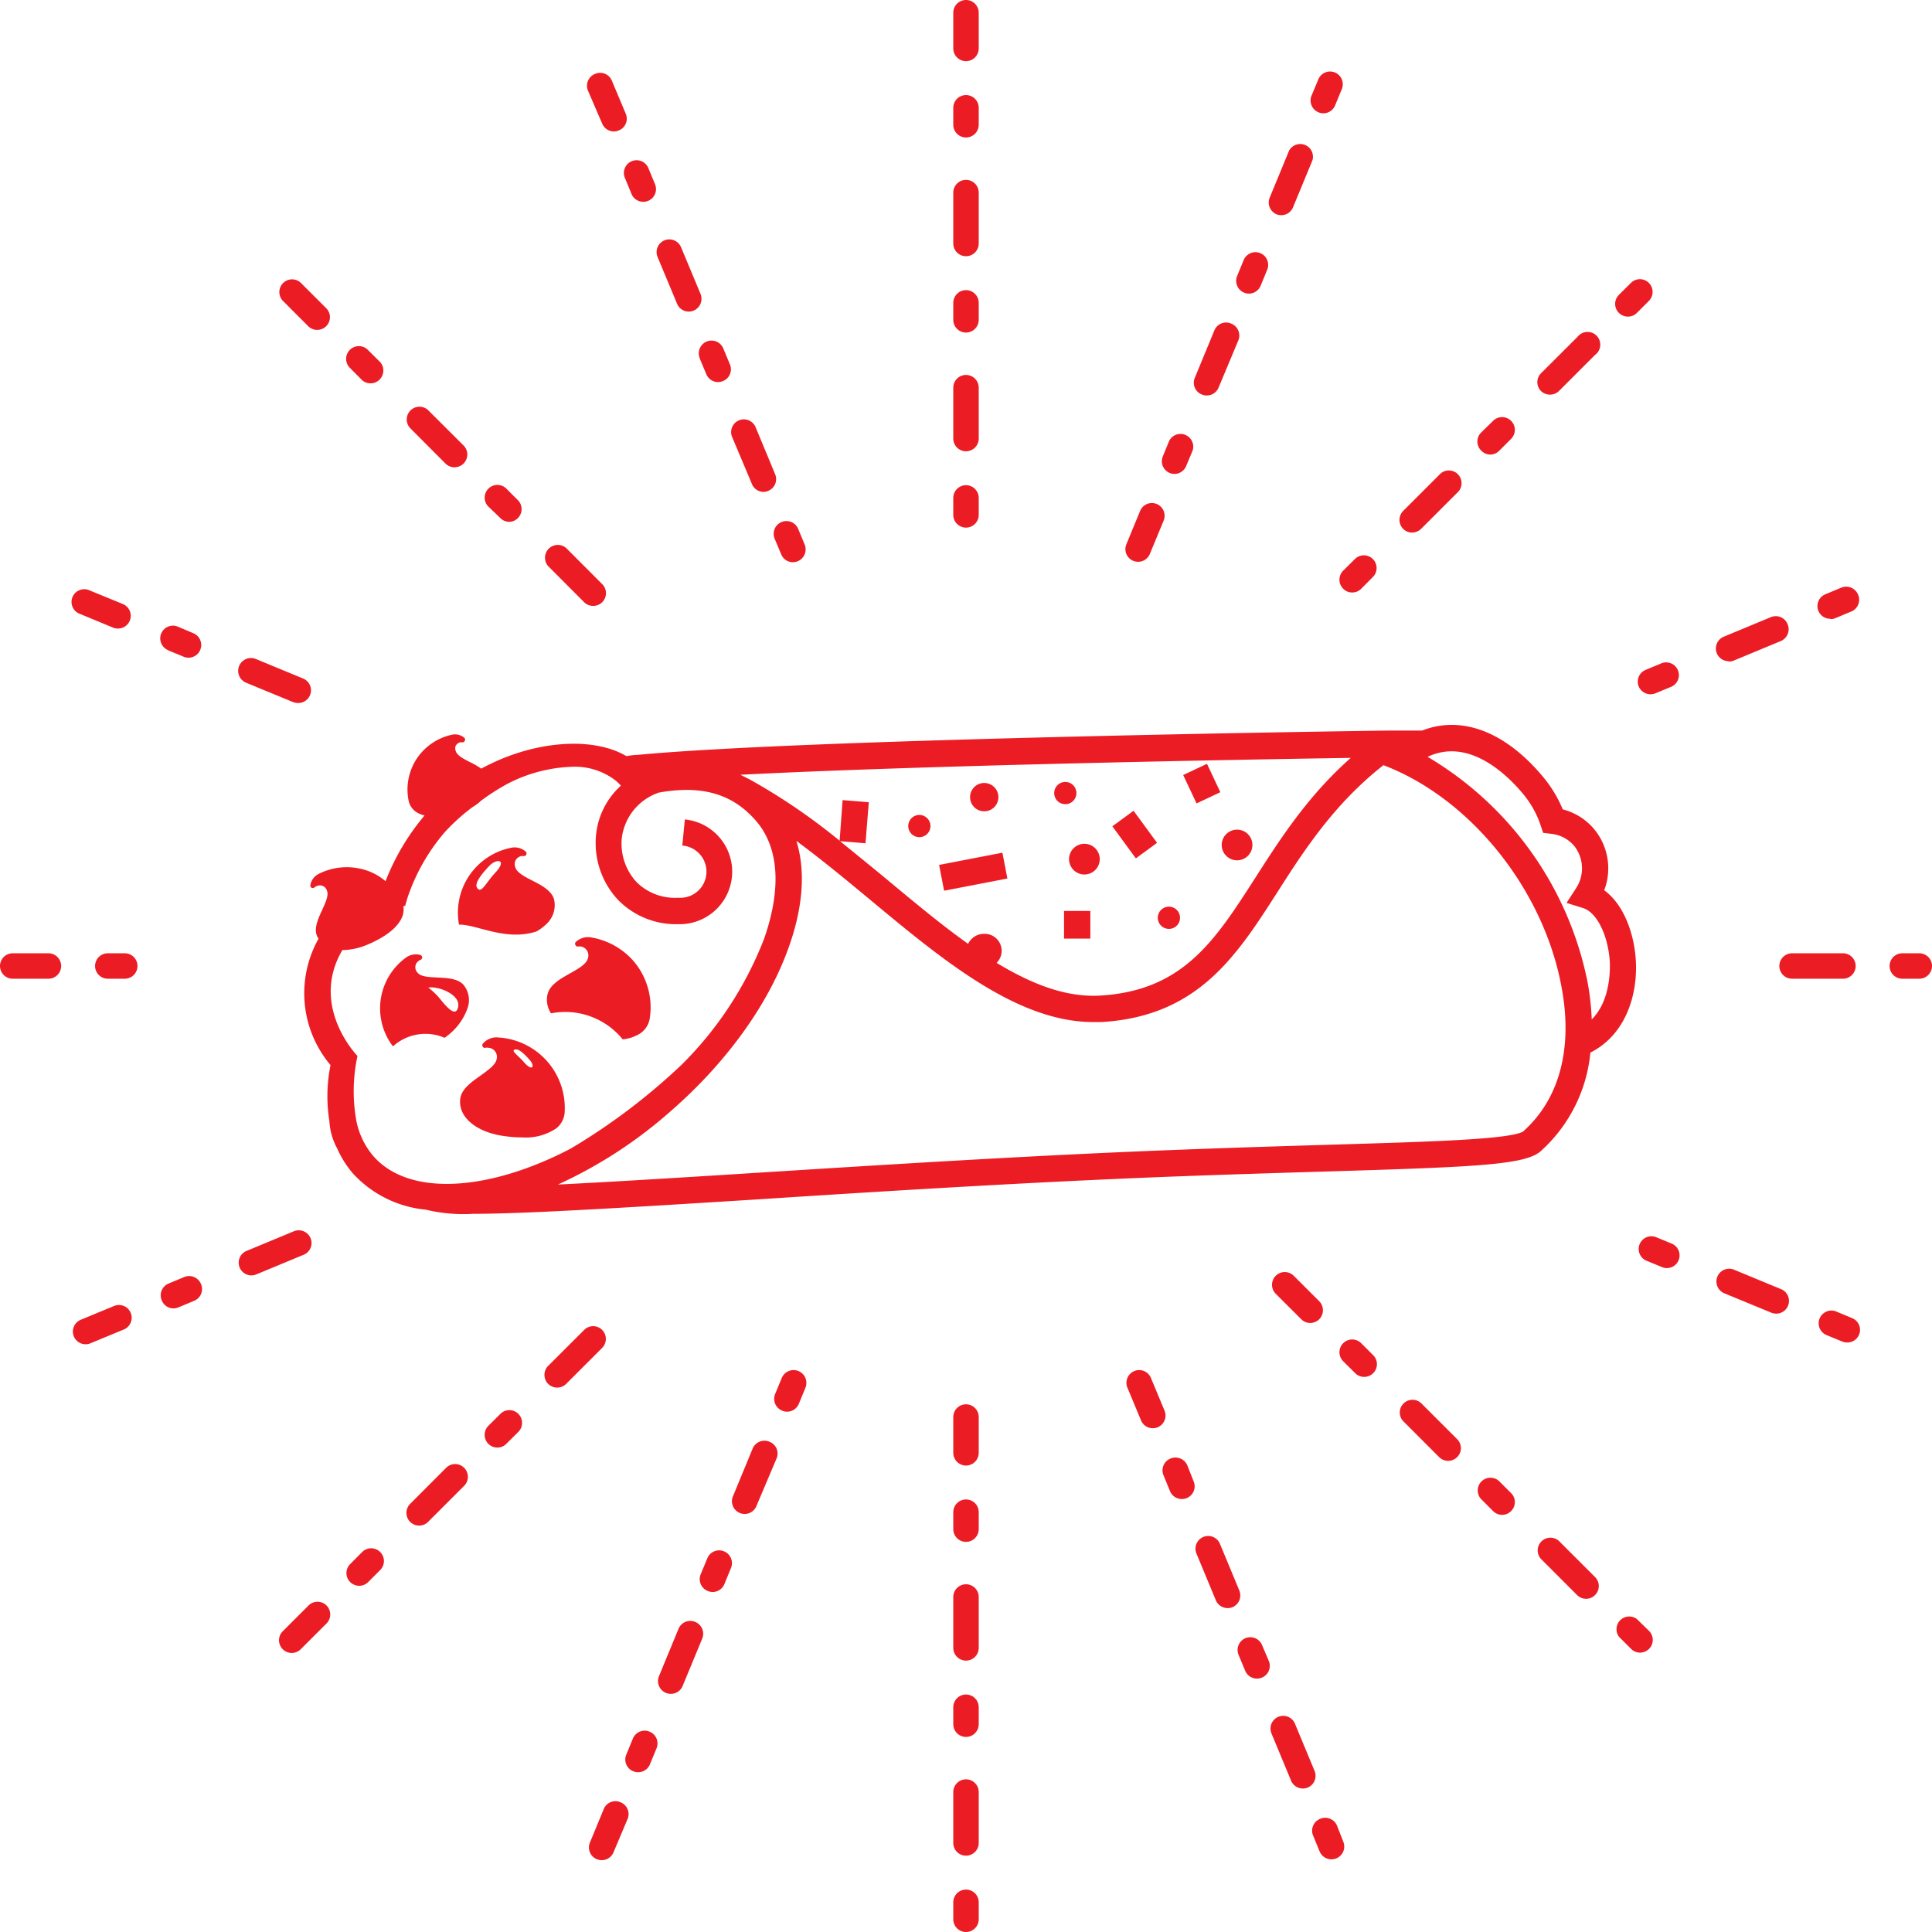 <?xml version="1.0" encoding="utf-8"?>
<svg xmlns="http://www.w3.org/2000/svg" viewBox="0 0 227.8 227.8">
  <defs>
    <style>.cls-1{fill:#ec1c24;}</style>
  </defs>
  <g id="Layer_2" data-name="Layer 2">
    <g id="Layer_1-2" data-name="Layer 1">
      <path class="cls-1" d="M82.51,42.28l.77,1.84a1.5,1.5,0,0,0,1.39.93,1.46,1.46,0,0,0,.57-.12,1.49,1.49,0,0,0,.81-2l-.77-1.85a1.5,1.5,0,0,0-2.77,1.16Z"/>
      <path class="cls-1" d="M88.65,57.05A1.5,1.5,0,0,0,90,58a1.46,1.46,0,0,0,.57-.12,1.49,1.49,0,0,0,.81-2l-2.3-5.54a1.5,1.5,0,0,0-2.77,1.15Z"/>
      <path class="cls-1" d="M79.83,35.81a1.49,1.49,0,0,0,1.38.93,1.51,1.51,0,0,0,1.39-2.08l-2.31-5.54a1.5,1.5,0,0,0-2.77,1.15Z"/>
      <path class="cls-1" d="M113.9,39.21a1.5,1.5,0,0,0,1.5-1.5v-2a1.5,1.5,0,0,0-3,0v2A1.5,1.5,0,0,0,113.9,39.21Z"/>
      <path class="cls-1" d="M113.9,62.21a1.5,1.5,0,0,0,1.5-1.5v-2a1.5,1.5,0,0,0-3,0v2A1.5,1.5,0,0,0,113.9,62.21Z"/>
      <path class="cls-1" d="M91.34,63.52l.77,1.84a1.49,1.49,0,0,0,1.38.93,1.51,1.51,0,0,0,1.39-2.08l-.77-1.85a1.5,1.5,0,0,0-2.77,1.16Z"/>
      <path class="cls-1" d="M113.9,53.21a1.5,1.5,0,0,0,1.5-1.5v-6a1.5,1.5,0,0,0-3,0v6A1.5,1.5,0,0,0,113.9,53.21Z"/>
      <path class="cls-1" d="M71,14.57a1.5,1.5,0,0,0,1.39.93,1.46,1.46,0,0,0,.57-.12,1.49,1.49,0,0,0,.81-2L72.15,9.53a1.49,1.49,0,0,0-2-.81,1.5,1.5,0,0,0-.81,2Z"/>
      <path class="cls-1" d="M73.69,21l.76,1.84a1.5,1.5,0,1,0,2.77-1.15l-.76-1.84A1.5,1.5,0,1,0,73.69,21Z"/>
      <path class="cls-1" d="M5.71,112.4H1.5a1.5,1.5,0,0,0,0,3H5.71a1.5,1.5,0,0,0,0-3Z"/>
      <path class="cls-1" d="M29,80.49l5.55,2.29a1.65,1.65,0,0,0,.57.11A1.5,1.5,0,0,0,35.73,80l-5.54-2.29A1.5,1.5,0,0,0,29,80.49Z"/>
      <path class="cls-1" d="M36.34,38.46a1.5,1.5,0,0,0,2.12,0,1.49,1.49,0,0,0,0-2.12l-3-3a1.5,1.5,0,0,0-2.12,2.12Z"/>
      <path class="cls-1" d="M9.44,72.39,13.33,74a1.44,1.44,0,0,0,.57.11,1.5,1.5,0,0,0,.58-2.89l-3.9-1.6a1.5,1.5,0,1,0-1.14,2.77Z"/>
      <path class="cls-1" d="M59,61.09a1.49,1.49,0,0,0,1.06.44A1.5,1.5,0,0,0,61.09,59l-1.42-1.42a1.5,1.5,0,0,0-2.12,2.12Z"/>
      <path class="cls-1" d="M42.7,44.83a1.51,1.51,0,0,0,2.13-2.13l-1.42-1.41a1.5,1.5,0,1,0-2.12,2.12Z"/>
      <path class="cls-1" d="M68.87,71a1.49,1.49,0,0,0,1.06.44A1.5,1.5,0,0,0,71,68.87l-4.24-4.25a1.51,1.51,0,0,0-2.13,2.13Z"/>
      <path class="cls-1" d="M52.6,54.73a1.51,1.51,0,0,0,2.13-2.13l-4.25-4.24a1.5,1.5,0,0,0-2.12,2.12Z"/>
      <path class="cls-1" d="M13.42,154l-3.89,1.61a1.5,1.5,0,0,0,.57,2.89,1.47,1.47,0,0,0,.58-.12l3.89-1.61A1.5,1.5,0,1,0,13.42,154Z"/>
      <path class="cls-1" d="M192,37.33A1.48,1.48,0,0,0,193,36.9l1.42-1.42a1.51,1.51,0,0,0,0-2.12,1.49,1.49,0,0,0-2.12,0l-1.42,1.41A1.5,1.5,0,0,0,192,37.33Z"/>
      <path class="cls-1" d="M175.7,53.6a1.51,1.51,0,0,0,1.06-.44l1.41-1.41a1.5,1.5,0,1,0-2.12-2.13L174.64,51a1.49,1.49,0,0,0,0,2.12A1.51,1.51,0,0,0,175.7,53.6Z"/>
      <path class="cls-1" d="M182.77,46.53a1.51,1.51,0,0,0,1.06-.44l4.24-4.24A1.5,1.5,0,1,0,186,39.72L181.71,44a1.49,1.49,0,0,0,0,2.12A1.51,1.51,0,0,0,182.77,46.53Z"/>
      <path class="cls-1" d="M166.51,62.79a1.53,1.53,0,0,0,1.06-.44l4.24-4.24A1.5,1.5,0,1,0,169.69,56l-4.24,4.24a1.5,1.5,0,0,0,1.06,2.56Z"/>
      <path class="cls-1" d="M203.84,78a1.49,1.49,0,0,0,.58-.11l5.54-2.3a1.51,1.51,0,0,0,.81-2,1.5,1.5,0,0,0-2-.81l-5.54,2.3a1.5,1.5,0,0,0,.57,2.88Z"/>
      <path class="cls-1" d="M158.38,69.42a1.45,1.45,0,0,0,1.06.44,1.48,1.48,0,0,0,1.06-.44L161.91,68a1.5,1.5,0,0,0-2.12-2.12l-1.42,1.41A1.5,1.5,0,0,0,158.38,69.42Z"/>
      <path class="cls-1" d="M193.22,80.94a1.51,1.51,0,0,0,1.39.92,1.44,1.44,0,0,0,.57-.11L197,81a1.5,1.5,0,1,0-1.15-2.77L194,79A1.5,1.5,0,0,0,193.22,80.94Z"/>
      <path class="cls-1" d="M215.85,73a1.46,1.46,0,0,0,.57-.12l1.85-.77a1.5,1.5,0,0,0,.81-2,1.51,1.51,0,0,0-2-.81l-1.85.77a1.5,1.5,0,0,0,.58,2.89Z"/>
      <path class="cls-1" d="M153.43,155.55a1.49,1.49,0,0,0,1.06.44,1.53,1.53,0,0,0,1.06-.44,1.51,1.51,0,0,0,0-2.12l-3-3a1.5,1.5,0,0,0-2.13,2.12Z"/>
      <path class="cls-1" d="M141.72,46.52a1.44,1.44,0,0,0,.57.11,1.5,1.5,0,0,0,1.39-.93L146,40.16a1.51,1.51,0,0,0-.82-2,1.49,1.49,0,0,0-2,.81l-2.29,5.55A1.49,1.49,0,0,0,141.72,46.52Z"/>
      <path class="cls-1" d="M137.9,55.76a1.47,1.47,0,0,0,.58.12,1.5,1.5,0,0,0,1.38-.93l.77-1.85A1.5,1.5,0,0,0,137.85,52l-.76,1.85A1.5,1.5,0,0,0,137.9,55.76Z"/>
      <path class="cls-1" d="M113.9,7.21a1.5,1.5,0,0,0,1.5-1.5V1.5a1.5,1.5,0,0,0-3,0V5.71A1.5,1.5,0,0,0,113.9,7.21Z"/>
      <path class="cls-1" d="M133.62,66.13a1.66,1.66,0,0,0,.58.11,1.5,1.5,0,0,0,1.38-.93l1.61-3.89a1.5,1.5,0,1,0-2.77-1.15l-1.61,3.9A1.5,1.5,0,0,0,133.62,66.13Z"/>
      <path class="cls-1" d="M113.9,16.21a1.5,1.5,0,0,0,1.5-1.5v-2a1.5,1.5,0,0,0-3,0v2A1.5,1.5,0,0,0,113.9,16.21Z"/>
      <path class="cls-1" d="M113.9,30.21a1.5,1.5,0,0,0,1.5-1.5v-6a1.5,1.5,0,0,0-3,0v6A1.5,1.5,0,0,0,113.9,30.21Z"/>
      <path class="cls-1" d="M155.46,13.24a1.46,1.46,0,0,0,.57.12,1.5,1.5,0,0,0,1.39-.93l.76-1.85a1.5,1.5,0,1,0-2.77-1.14l-.77,1.84A1.5,1.5,0,0,0,155.46,13.24Z"/>
      <path class="cls-1" d="M150.5,25.26a1.41,1.41,0,0,0,.57.11,1.5,1.5,0,0,0,1.39-.93l2.29-5.54A1.5,1.5,0,0,0,152,17.75l-2.29,5.55A1.51,1.51,0,0,0,150.5,25.26Z"/>
      <path class="cls-1" d="M146.68,34.5a1.46,1.46,0,0,0,.57.12,1.5,1.5,0,0,0,1.39-.93l.76-1.85a1.5,1.5,0,1,0-2.77-1.15l-.76,1.85A1.5,1.5,0,0,0,146.68,34.5Z"/>
      <path class="cls-1" d="M113.9,209.8a1.5,1.5,0,0,0-1.5,1.5v6a1.5,1.5,0,0,0,3,0v-6A1.5,1.5,0,0,0,113.9,209.8Z"/>
      <path class="cls-1" d="M155,208.81l-2.3-5.54a1.5,1.5,0,1,0-2.77,1.15l2.3,5.54a1.5,1.5,0,0,0,1.39.92,1.44,1.44,0,0,0,.57-.11A1.5,1.5,0,0,0,155,208.81Z"/>
      <path class="cls-1" d="M157.65,215.27a1.51,1.51,0,0,0-2-.81,1.5,1.5,0,0,0-.81,2l.76,1.85a1.5,1.5,0,0,0,1.39.92,1.41,1.41,0,0,0,.57-.11,1.5,1.5,0,0,0,.81-2Z"/>
      <path class="cls-1" d="M160.5,158.38a1.5,1.5,0,0,0-2.13,2.12l1.42,1.41a1.5,1.5,0,0,0,2.12,0,1.49,1.49,0,0,0,0-2.12Z"/>
      <path class="cls-1" d="M148.82,194a1.5,1.5,0,1,0-2.77,1.15l.77,1.85a1.49,1.49,0,0,0,1.38.92,1.46,1.46,0,0,0,.58-.11,1.5,1.5,0,0,0,.81-2Z"/>
      <path class="cls-1" d="M113.9,165.58a1.5,1.5,0,0,0-1.5,1.5v4.22a1.5,1.5,0,0,0,3,0v-4.22A1.5,1.5,0,0,0,113.9,165.58Z"/>
      <path class="cls-1" d="M146.14,187.57,143.83,182a1.5,1.5,0,0,0-2.77,1.15l2.3,5.54a1.51,1.51,0,0,0,1.39.92,1.49,1.49,0,0,0,.58-.11A1.51,1.51,0,0,0,146.14,187.57Z"/>
      <path class="cls-1" d="M167.57,165.45a1.5,1.5,0,0,0-2.12,2.12l4.24,4.24a1.5,1.5,0,0,0,2.12,0,1.49,1.49,0,0,0,0-2.12Z"/>
      <path class="cls-1" d="M137.31,166.33l-1.62-3.89a1.5,1.5,0,0,0-2.77,1.15l1.62,3.89a1.49,1.49,0,0,0,1.38.92,1.46,1.46,0,0,0,.58-.11A1.5,1.5,0,0,0,137.31,166.33Z"/>
      <path class="cls-1" d="M140,172.79a1.52,1.52,0,0,0-2-.81,1.5,1.5,0,0,0-.8,2l.76,1.85a1.5,1.5,0,0,0,1.39.92,1.41,1.41,0,0,0,.57-.11,1.5,1.5,0,0,0,.81-2Z"/>
      <path class="cls-1" d="M176.76,174.64a1.5,1.5,0,0,0-2.12,2.12l1.41,1.41a1.48,1.48,0,0,0,1.06.44,1.45,1.45,0,0,0,1.06-.44,1.49,1.49,0,0,0,0-2.12Z"/>
      <path class="cls-1" d="M218.36,155.41l-1.85-.77a1.5,1.5,0,0,0-1.14,2.78l1.85.76a1.44,1.44,0,0,0,.57.11,1.49,1.49,0,0,0,.57-2.88Z"/>
      <path class="cls-1" d="M218.8,113.9a1.5,1.5,0,0,0-1.5-1.5h-6a1.5,1.5,0,0,0,0,3h6A1.5,1.5,0,0,0,218.8,113.9Z"/>
      <path class="cls-1" d="M210,152l-5.54-2.29a1.5,1.5,0,0,0-1.15,2.78l5.55,2.29a1.65,1.65,0,0,0,.57.11A1.5,1.5,0,0,0,210,152Z"/>
      <path class="cls-1" d="M226.3,112.4h-2a1.5,1.5,0,0,0,0,3h2a1.5,1.5,0,0,0,0-3Z"/>
      <path class="cls-1" d="M197.1,146.63l-1.84-.76a1.5,1.5,0,0,0-1.15,2.77l1.85.76a1.46,1.46,0,0,0,.57.12,1.5,1.5,0,0,0,.57-2.89Z"/>
      <path class="cls-1" d="M183.83,181.71a1.5,1.5,0,0,0-2.12,2.12l4.24,4.24a1.48,1.48,0,0,0,1.06.44,1.45,1.45,0,0,0,1.06-.44,1.49,1.49,0,0,0,0-2.12Z"/>
      <path class="cls-1" d="M193,190.9A1.5,1.5,0,0,0,190.9,193l1.42,1.42a1.49,1.49,0,0,0,1.06.44,1.53,1.53,0,0,0,1.06-.44,1.51,1.51,0,0,0,0-2.12Z"/>
      <path class="cls-1" d="M113.9,176.8a1.5,1.5,0,0,0-1.5,1.5v2a1.5,1.5,0,0,0,3,0v-2A1.5,1.5,0,0,0,113.9,176.8Z"/>
      <path class="cls-1" d="M71,156.81a1.49,1.49,0,0,0-2.12,0l-4.25,4.24a1.51,1.51,0,0,0,0,2.12,1.51,1.51,0,0,0,2.13,0L71,158.93A1.51,1.51,0,0,0,71,156.81Z"/>
      <path class="cls-1" d="M42.7,183l-1.41,1.42a1.49,1.49,0,0,0,0,2.12,1.5,1.5,0,0,0,2.12,0l1.42-1.42A1.5,1.5,0,0,0,42.7,183Z"/>
      <path class="cls-1" d="M52.6,173.07l-4.24,4.25a1.5,1.5,0,0,0,1.06,2.56,1.49,1.49,0,0,0,1.06-.44l4.25-4.25a1.5,1.5,0,0,0-2.13-2.12Z"/>
      <path class="cls-1" d="M59,166.71l-1.42,1.41a1.51,1.51,0,0,0,0,2.12,1.48,1.48,0,0,0,1.06.44,1.45,1.45,0,0,0,1.06-.44l1.42-1.41a1.51,1.51,0,0,0,0-2.12A1.49,1.49,0,0,0,59,166.71Z"/>
      <path class="cls-1" d="M36.34,189.34l-3,3a1.49,1.49,0,0,0,0,2.12,1.5,1.5,0,0,0,2.12,0l3-3a1.5,1.5,0,1,0-2.12-2.12Z"/>
      <path class="cls-1" d="M19.8,76.67l1.85.76a1.46,1.46,0,0,0,.57.12,1.5,1.5,0,0,0,.57-2.89L21,73.9a1.5,1.5,0,1,0-1.15,2.77Z"/>
      <path class="cls-1" d="M36.62,146a1.51,1.51,0,0,0-2-.81l-5.54,2.3a1.5,1.5,0,0,0,.58,2.89,1.46,1.46,0,0,0,.57-.12l5.54-2.3A1.49,1.49,0,0,0,36.62,146Z"/>
      <path class="cls-1" d="M14.71,112.4h-2a1.5,1.5,0,0,0,0,3h2a1.5,1.5,0,1,0,0-3Z"/>
      <path class="cls-1" d="M21.73,150.57l-1.85.77a1.5,1.5,0,0,0-.8,2,1.48,1.48,0,0,0,1.38.93,1.51,1.51,0,0,0,.58-.12l1.84-.77a1.49,1.49,0,0,0,.81-2A1.51,1.51,0,0,0,21.73,150.57Z"/>
      <path class="cls-1" d="M94.17,161.67a1.51,1.51,0,0,0-2,.82l-.76,1.84a1.5,1.5,0,0,0,.82,2,1.42,1.42,0,0,0,.57.12,1.5,1.5,0,0,0,1.39-.93l.76-1.85A1.51,1.51,0,0,0,94.17,161.67Z"/>
      <path class="cls-1" d="M73.18,212.51a1.49,1.49,0,0,0-2,.81l-1.61,3.9a1.5,1.5,0,0,0,.81,2,1.65,1.65,0,0,0,.57.11,1.5,1.5,0,0,0,1.39-.93L74,214.47A1.5,1.5,0,0,0,73.18,212.51Z"/>
      <path class="cls-1" d="M113.9,222.8a1.5,1.5,0,0,0-1.5,1.5v2a1.5,1.5,0,0,0,3,0v-2A1.5,1.5,0,0,0,113.9,222.8Z"/>
      <path class="cls-1" d="M90.74,170a1.51,1.51,0,0,0-2,.81l-2.29,5.55a1.5,1.5,0,1,0,2.77,1.14L91.55,172A1.49,1.49,0,0,0,90.74,170Z"/>
      <path class="cls-1" d="M113.9,199.8a1.5,1.5,0,0,0-1.5,1.5v2a1.5,1.5,0,0,0,3,0v-2A1.5,1.5,0,0,0,113.9,199.8Z"/>
      <path class="cls-1" d="M113.9,186.8a1.5,1.5,0,0,0-1.5,1.5v6a1.5,1.5,0,0,0,3,0v-6A1.5,1.5,0,0,0,113.9,186.8Z"/>
      <path class="cls-1" d="M76.62,204.19a1.5,1.5,0,0,0-2,.81l-.76,1.85a1.49,1.49,0,0,0,.81,2,1.44,1.44,0,0,0,.57.11,1.5,1.5,0,0,0,1.39-.92l.76-1.85A1.5,1.5,0,0,0,76.62,204.19Z"/>
      <path class="cls-1" d="M82,191.25a1.5,1.5,0,0,0-2,.81l-2.29,5.55a1.51,1.51,0,0,0,.82,2,1.41,1.41,0,0,0,.57.11,1.5,1.5,0,0,0,1.39-.93l2.29-5.54A1.51,1.51,0,0,0,82,191.25Z"/>
      <path class="cls-1" d="M85.4,182.93a1.5,1.5,0,0,0-2,.81l-.77,1.85a1.5,1.5,0,0,0,.82,2,1.46,1.46,0,0,0,.57.12,1.5,1.5,0,0,0,1.39-.93l.76-1.85A1.5,1.5,0,0,0,85.4,182.93Z"/>
      <path class="cls-1" d="M192.89,113.48c-.14-3.2-1.35-6.77-3.74-8.51a7.25,7.25,0,0,0-1.18-7.2,7.16,7.16,0,0,0-3.71-2.34,14.74,14.74,0,0,0-2.32-3.83c-4.47-5.37-9.64-7.28-14.26-5.46l-3.9,0c-.69,0-68.5.94-88.62,2.87-.43,0-.87.08-1.31.14v0C70,86.86,63,87.22,56.74,90.63a8.8,8.8,0,0,0-1.31-.76c-.76-.39-1.54-.79-1.69-1.31a.84.84,0,0,1,0-.65.91.91,0,0,1,.53-.39l.19,0a.28.28,0,0,0,.32-.14.31.31,0,0,0,0-.36,1.7,1.7,0,0,0-1.39-.41,6.67,6.67,0,0,0-4,2.49,6.6,6.6,0,0,0-1.21,5.31,2.14,2.14,0,0,0,1,1.4,3.16,3.16,0,0,0,.88.34,27.37,27.37,0,0,0-4.6,7.75,6.73,6.73,0,0,0-2.8-1.43,7.33,7.33,0,0,0-5.16.61,1.84,1.84,0,0,0-.91,1.29.31.31,0,0,0,.18.32.32.32,0,0,0,.33-.07.71.71,0,0,1,.22-.13.87.87,0,0,1,1.23.52c.23.55-.16,1.4-.57,2.29-.48,1.07-1,2.17-.59,3.09a2.19,2.19,0,0,0,.17.29,13.12,13.12,0,0,0,1.41,14.9,18.56,18.56,0,0,0-.13,6.62,7.52,7.52,0,0,0,.9,3.18l0,0a11.92,11.92,0,0,0,1.89,3,13.36,13.36,0,0,0,8.57,4.25,19,19,0,0,0,5.56.49c5.84,0,16.38-.62,34.17-1.74,15.36-1,32.77-2.07,49.36-2.69,6.44-.24,12.13-.41,17.07-.56,18.23-.55,23.73-.79,25.44-2.52a17.91,17.91,0,0,0,5.72-11.5C191.71,122,193.06,117.3,192.89,113.48ZM159.27,89.36C154.15,93.89,150.9,99,148,103.52c-4.77,7.43-8.53,13.3-18.32,13.87-4,.22-8-1.34-12.17-3.86a2,2,0,0,0-1.51-3.42,2.06,2.06,0,0,0-1.85,1.18c-3.13-2.23-6.31-4.88-9.56-7.58-1.83-1.52-3.67-3-5.54-4.53l3,.25.39-4.84-3.09-.25L99,99.13a72,72,0,0,0-10.57-7.21l-1.13-.57C109.38,90.22,146.41,89.56,159.27,89.36ZM44,136.29a9.11,9.11,0,0,1-2-4.23,19.67,19.67,0,0,1,.15-7.55s-5.7-5.83-1.78-12.49h.08a7.66,7.66,0,0,0,2.9-.65c2.17-.91,3.62-2.08,4.09-3.31a2.41,2.41,0,0,0,.12-1.21l.22-.06L48,106a23.13,23.13,0,0,1,4.47-7.91,23.53,23.53,0,0,1,3.25-2.93,5.14,5.14,0,0,0,1-.75,26.12,26.12,0,0,1,3.13-2,17.77,17.77,0,0,1,7.59-2,7.85,7.85,0,0,1,5.18,1.65,5.35,5.35,0,0,1,.59.58,9,9,0,0,0-2.93,5.8,9.81,9.81,0,0,0,2.56,7.63,9.53,9.53,0,0,0,7,2.9h.32a6.19,6.19,0,0,0,.59-12.35l-.3,3.08a3.08,3.08,0,0,1-.47,6.15A6.41,6.41,0,0,1,75.05,104a6.67,6.67,0,0,1-1.73-5.21,6.49,6.49,0,0,1,4.38-5.34c5.07-.9,8.65.15,11.4,3.29s3.07,8,1,13.93a42.46,42.46,0,0,1-9.71,14.85,73.42,73.42,0,0,1-13.1,9.91C57.67,140.46,48.22,141.15,44,136.29Zm135.68-2.93c-1.37,1-11.08,1.26-23.38,1.63-4.94.15-10.63.32-17.08.57-16.63.62-34.06,1.72-49.44,2.69-8.71.55-17.19,1.08-24,1.42a53.78,53.78,0,0,0,13.4-8.74c6.54-5.72,11.45-12.56,13.82-19.24,1.69-4.73,2-9,.9-12.54,2.93,2.16,5.84,4.57,8.7,6.94,8.53,7.09,17.34,14.42,26.31,14.42.31,0,.63,0,.94,0,11.37-.66,15.93-7.77,20.75-15.29,3.13-4.9,6.66-10.39,12.52-15,10.25,3.9,18.89,14.65,21,26.17C185.47,123.55,183.89,129.56,179.64,133.36Zm8-13.16a31.2,31.2,0,0,0-.49-4.39,40,40,0,0,0-18.86-26.57c4.89-2.33,9.41,2.16,11.23,4.34a11.45,11.45,0,0,1,2.08,3.69l.31.93,1,.12a4.11,4.11,0,0,1,2.67,1.43,4.27,4.27,0,0,1,.2,5l-1.11,1.71,1.95.61c1.66.52,3,3.32,3.16,6.5C189.84,114.77,189.78,118.09,187.68,120.2Z"/>
      <rect class="cls-1" x="125.46" y="107.41" width="3.1" height="3.26"/>
      <rect class="cls-1" x="140.15" y="90.56" width="3.1" height="3.7" transform="translate(-25.87 69.17) rotate(-25.22)"/>
      <rect class="cls-1" x="110.95" y="101.24" width="7.6" height="3.1" transform="translate(-17.39 23.59) rotate(-10.92)"/>
      <rect class="cls-1" x="132.24" y="96.06" width="3.1" height="4.69" transform="translate(-32.29 98.01) rotate(-36.2)"/>
      <circle class="cls-1" cx="145.86" cy="99.63" r="1.81"/>
      <path class="cls-1" d="M126.05,101.3a1.81,1.81,0,1,0,1.81-1.81A1.81,1.81,0,0,0,126.05,101.3Z"/>
      <path class="cls-1" d="M116.05,95.66A1.67,1.67,0,1,0,114.38,94,1.67,1.67,0,0,0,116.05,95.66Z"/>
      <path class="cls-1" d="M137.94,109.52a1.31,1.31,0,0,0,0-2.61,1.31,1.31,0,1,0,0,2.61Z"/>
      <path class="cls-1" d="M125.61,94.82a1.31,1.31,0,1,0-1.31-1.31A1.31,1.31,0,0,0,125.61,94.82Z"/>
      <path class="cls-1" d="M108.39,98.71a1.31,1.31,0,1,0-1.3-1.3A1.31,1.31,0,0,0,108.39,98.71Z"/>
      <path class="cls-1" d="M73.42,122.55a4.77,4.77,0,0,0,2-.66,2.6,2.6,0,0,0,1.19-1.8,8.41,8.41,0,0,0-1.8-6.64,8.5,8.5,0,0,0-5.24-2.94,2.11,2.11,0,0,0-1.7.58.3.3,0,0,0,0,.37.3.3,0,0,0,.32.14,1.32,1.32,0,0,1,.3,0,1.06,1.06,0,0,1,.83,1.38c-.16.69-1.11,1.23-2.11,1.79-1.17.66-2.38,1.35-2.65,2.46a2.91,2.91,0,0,0,.41,2.25A8.73,8.73,0,0,1,73.42,122.55Z"/>
      <path class="cls-1" d="M63.25,109.83a5.74,5.74,0,0,0,1.3-1,3,3,0,0,0,.77-2.81c-.29-1-1.45-1.63-2.57-2.2-1-.49-1.86-1-2-1.59a1,1,0,0,1,.13-.93,1.21,1.21,0,0,1,.58-.37l.25,0a.31.31,0,0,0,.34-.15.33.33,0,0,0-.06-.37,2,2,0,0,0-1.62-.47,7.8,7.8,0,0,0-6.25,9.08C56.27,109,59.6,111,63.25,109.83Zm-5.59-7.7c.88-.95,2.24-.83.71.8-.94,1-1.51,2.21-1.93,1.94C55.74,104.42,56.53,103.34,57.66,102.13Z"/>
      <path class="cls-1" d="M58.57,122.31a2.15,2.15,0,0,0-1.64.75.31.31,0,0,0,0,.37.29.29,0,0,0,.33.11.81.81,0,0,1,.31,0,1.07,1.07,0,0,1,1,1.29c-.09.7-1,1.33-1.92,2-1.1.78-2.23,1.58-2.38,2.71-.29,2.16,1.89,4,5.31,4.43a14.13,14.13,0,0,0,2,.14,6.43,6.43,0,0,0,4-1.06,2.63,2.63,0,0,0,1-1.91,8.33,8.33,0,0,0-8-8.82Zm3.21,2.93c-.61-.71-1.44-1.27-1.17-1.44.44-.28,1.14.37,1.89,1.23C63.08,125.71,62.79,126.41,61.78,125.24Z"/>
      <path class="cls-1" d="M54.68,116.16c-.65-.78-1.89-.84-3.08-.9-1-.05-2-.09-2.36-.57a.9.9,0,0,1,.1-1.37.63.63,0,0,1,.2-.13.33.33,0,0,0,.24-.28.33.33,0,0,0-.21-.31,2,2,0,0,0-1.59.23,7.39,7.39,0,0,0-1.75,10.41,1.5,1.5,0,0,0,.11.13,5.7,5.7,0,0,1,6.09-1l.4-.31a7,7,0,0,0,2.28-3.14A2.82,2.82,0,0,0,54.68,116.16ZM54,118.81c-.38,1.48-2-1-2.5-1.47a9.38,9.38,0,0,0-1-.9C51.79,116.25,54.42,117.34,54,118.81Z"/>
    </g>
  </g>
</svg>